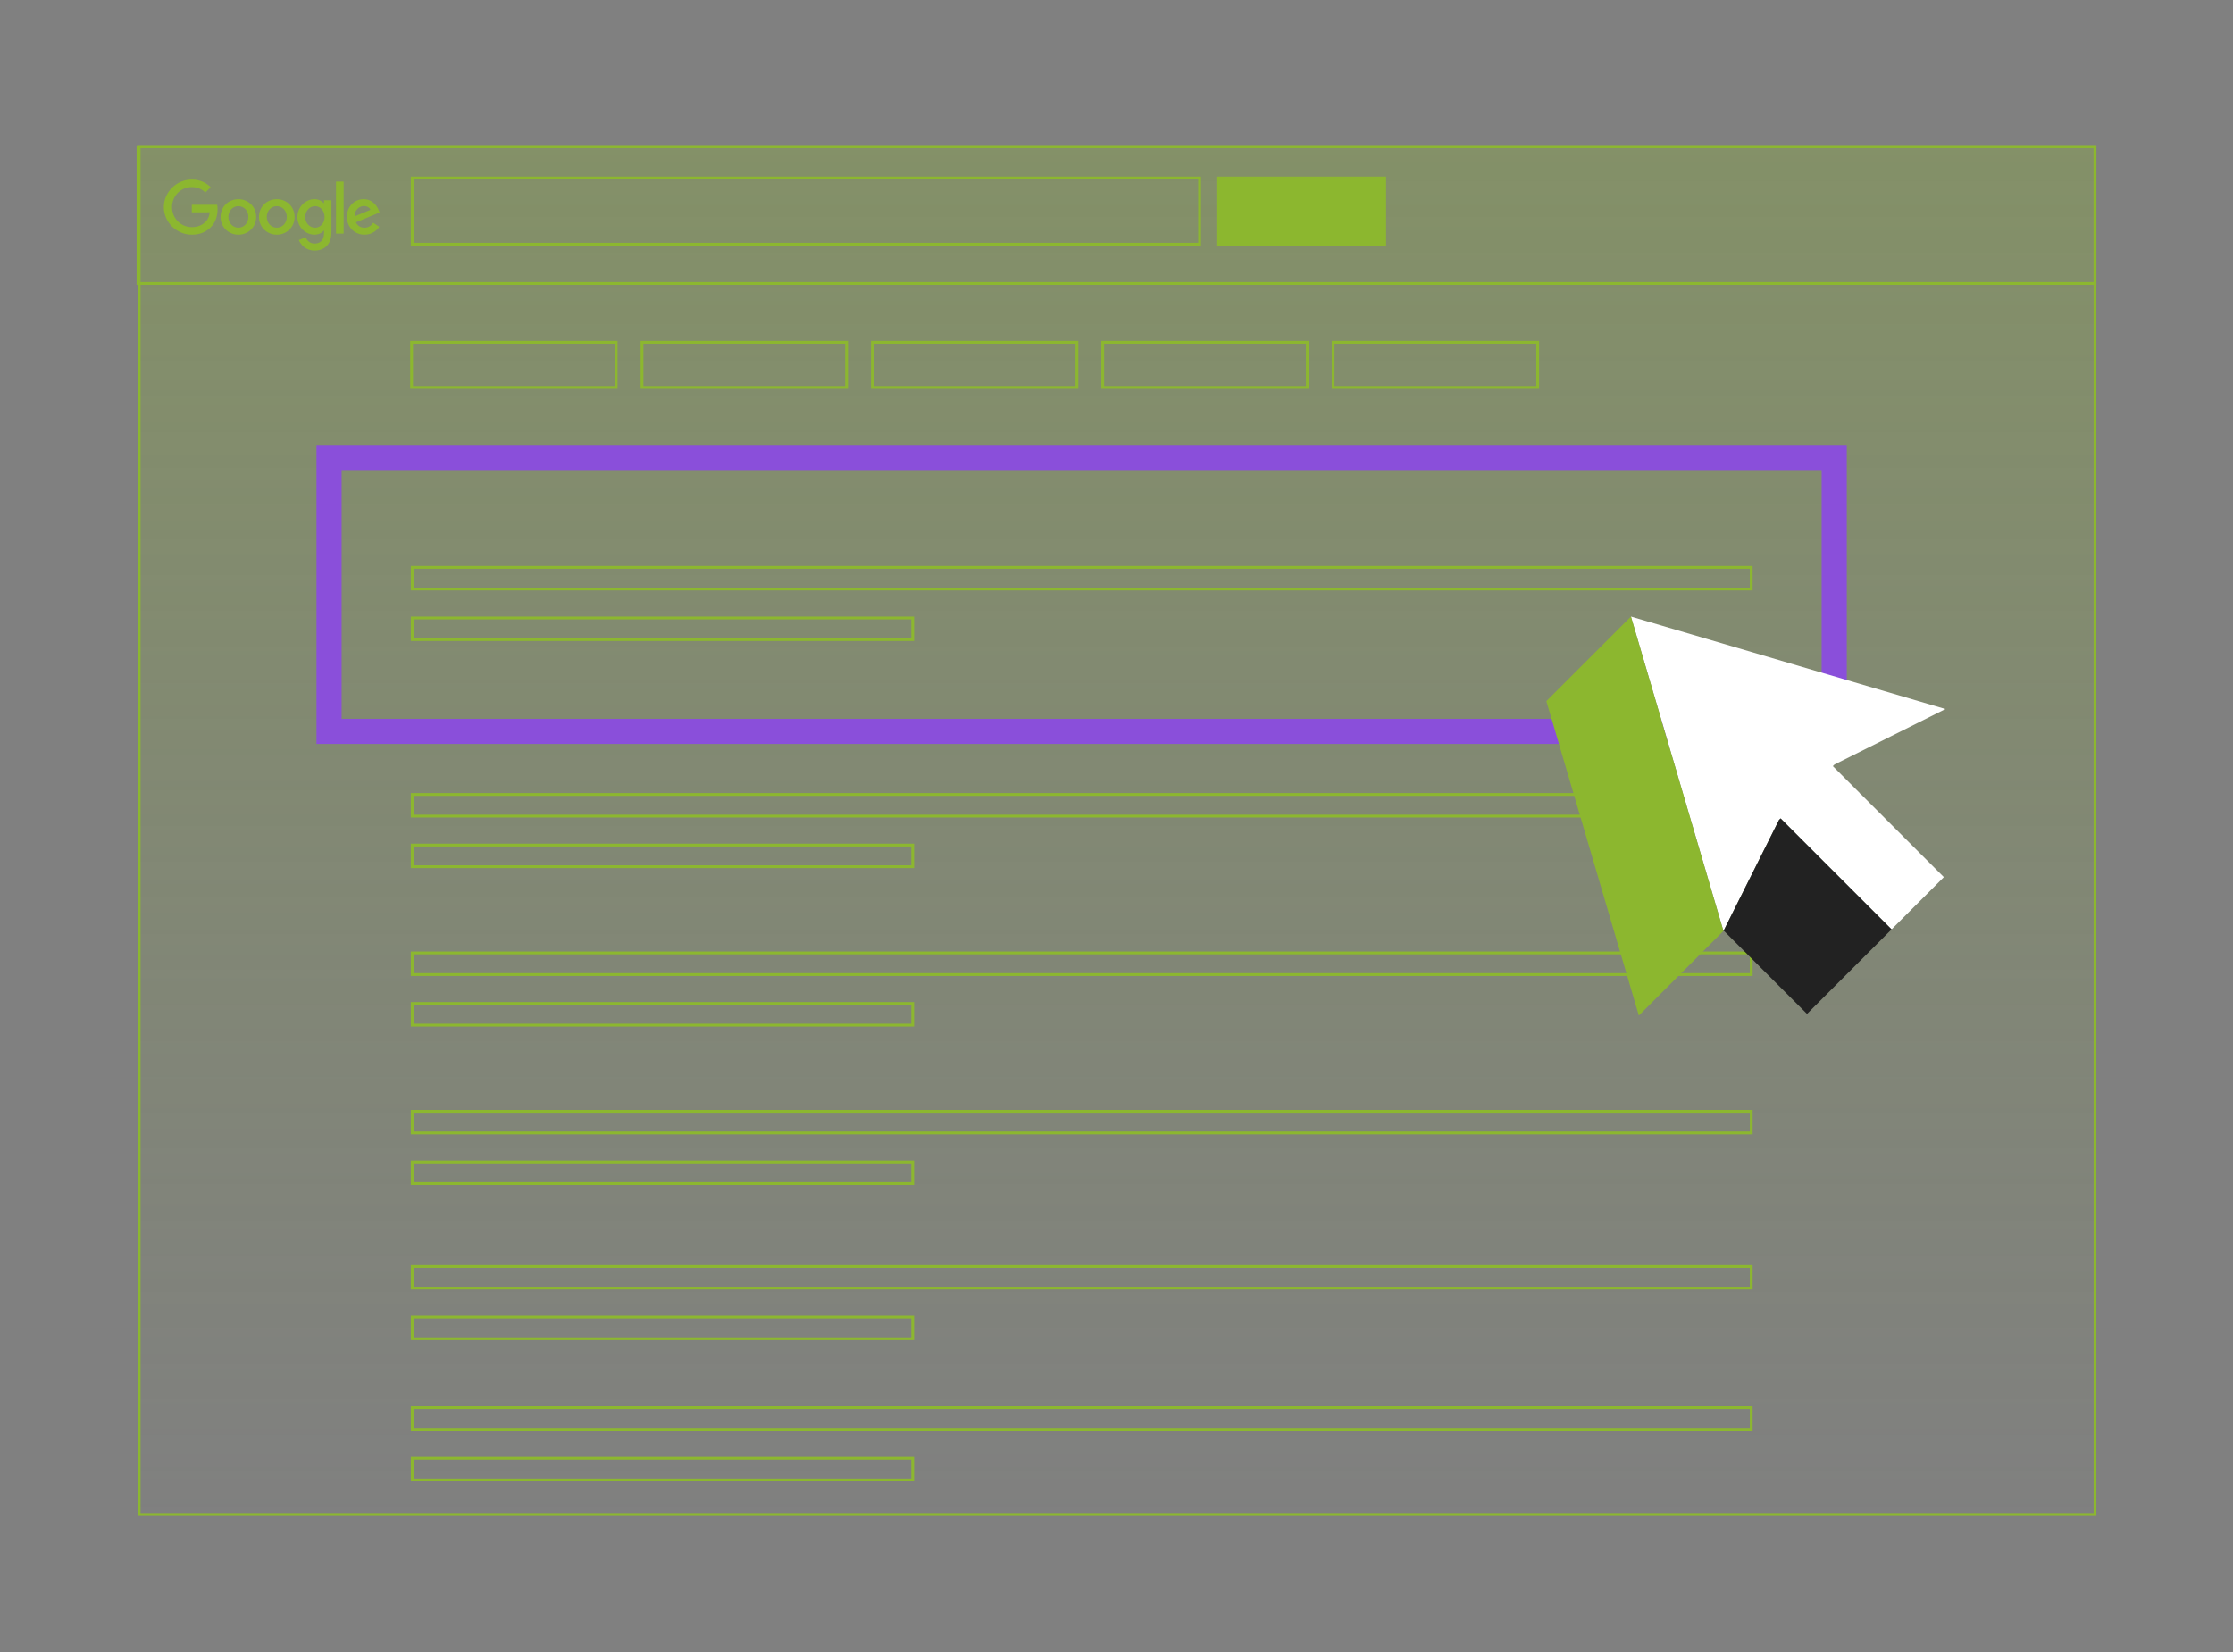 <svg width="800" height="592" viewBox="0 0 800 592" fill="none" xmlns="http://www.w3.org/2000/svg">
<rect x="0" y="0" width="800" height="592" fill="#808080" stroke="none"/>
<rect x="49.852" y="52.565" width="700.701" height="490.152" fill="url(#paint0_linear_1269_451)" stroke="#8CB72F"/>
<rect x="147.672" y="398.257" width="479.724" height="7.755" stroke="#8CB72F"/>
<rect x="147.672" y="416.387" width="179.312" height="7.755" stroke="#8CB72F"/>
<rect x="147.672" y="341.479" width="479.724" height="7.755" stroke="#8CB72F"/>
<rect x="147.672" y="359.607" width="179.312" height="7.755" stroke="#8CB72F"/>
<rect x="147.672" y="284.699" width="479.724" height="7.755" stroke="#8CB72F"/>
<rect x="147.672" y="302.829" width="179.312" height="7.755" stroke="#8CB72F"/>
<rect x="147.672" y="203.315" width="479.724" height="7.755" stroke="#8CB72F"/>
<rect x="147.672" y="221.445" width="179.312" height="7.755" stroke="#8CB72F"/>
<rect x="147.672" y="453.886" width="479.724" height="7.755" stroke="#8CB72F"/>
<rect x="147.672" y="472.017" width="179.312" height="7.755" stroke="#8CB72F"/>
<rect x="147.672" y="504.489" width="479.724" height="7.755" stroke="#8CB72F"/>
<rect x="147.672" y="522.62" width="179.312" height="7.755" stroke="#8CB72F"/>
<rect x="49.445" y="52.565" width="701.112" height="49.019" stroke="#8CB72F"/>
<rect x="147.672" y="63.796" width="282.107" height="23.729" stroke="#8CB72F"/>
<path d="M91.783 77.743C91.783 81.404 88.918 84.102 85.403 84.102C81.888 84.102 79.023 81.404 79.023 77.743C79.023 74.055 81.888 71.383 85.403 71.383C88.918 71.383 91.783 74.055 91.783 77.743ZM88.99 77.743C88.99 75.454 87.33 73.889 85.403 73.889C83.476 73.889 81.816 75.454 81.816 77.743C81.816 80.008 83.476 81.596 85.403 81.596C87.33 81.596 88.99 80.005 88.99 77.743Z" fill="#8CB72F"/>
<path d="M105.541 77.743C105.541 81.404 102.676 84.102 99.161 84.102C95.646 84.102 92.781 81.404 92.781 77.743C92.781 74.058 95.646 71.383 99.161 71.383C102.676 71.383 105.541 74.055 105.541 77.743ZM102.748 77.743C102.748 75.454 101.088 73.889 99.161 73.889C97.234 73.889 95.574 75.454 95.574 77.743C95.574 80.008 97.234 81.596 99.161 81.596C101.088 81.596 102.748 80.005 102.748 77.743Z" fill="#8CB72F"/>
<path d="M118.739 71.767V83.185C118.739 87.881 115.969 89.8 112.694 89.8C109.612 89.8 107.757 87.738 107.057 86.052L109.489 85.04C109.922 86.075 110.983 87.296 112.692 87.296C114.788 87.296 116.086 86.003 116.086 83.569V82.654H115.989C115.364 83.425 114.16 84.099 112.64 84.099C109.46 84.099 106.547 81.329 106.547 77.766C106.547 74.176 109.46 71.383 112.64 71.383C114.157 71.383 115.361 72.057 115.989 72.805H116.086V71.77H118.739V71.767ZM116.284 77.766C116.284 75.526 114.79 73.889 112.889 73.889C110.963 73.889 109.348 75.526 109.348 77.766C109.348 79.982 110.963 81.596 112.889 81.596C114.79 81.596 116.284 79.982 116.284 77.766Z" fill="#8CB72F"/>
<path d="M123.107 65.075V83.713H120.383V65.075H123.107Z" fill="#8CB72F"/>
<path d="M133.716 79.837L135.883 81.282C135.184 82.317 133.498 84.101 130.584 84.101C126.972 84.101 124.273 81.308 124.273 77.741C124.273 73.959 126.995 71.381 130.272 71.381C133.572 71.381 135.186 74.008 135.714 75.427L136.004 76.15L127.502 79.671C128.153 80.947 129.165 81.598 130.584 81.598C132.007 81.598 132.993 80.898 133.716 79.837ZM127.043 77.549L132.726 75.189C132.414 74.395 131.473 73.841 130.366 73.841C128.947 73.841 126.972 75.094 127.043 77.549Z" fill="#8CB72F"/>
<path d="M68.711 76.088V73.39H77.803C77.892 73.861 77.938 74.417 77.938 75.019C77.938 77.043 77.385 79.546 75.601 81.33C73.866 83.136 71.65 84.1 68.714 84.1C63.272 84.1 58.695 79.667 58.695 74.225C58.695 68.782 63.272 64.35 68.714 64.35C71.724 64.35 73.869 65.531 75.481 67.071L73.577 68.975C72.421 67.891 70.856 67.048 68.711 67.048C64.737 67.048 61.629 70.251 61.629 74.225C61.629 78.199 64.737 81.401 68.711 81.401C71.289 81.401 72.757 80.366 73.697 79.426C74.46 78.663 74.962 77.574 75.159 76.085L68.711 76.088Z" fill="#8CB72F"/>
<rect x="436.289" y="63.796" width="59.797" height="23.729" fill="#8CB72F" stroke="#8CB72F"/>
<rect x="147.453" y="122.688" width="73.285" height="16.157" stroke="#8CB72F"/>
<rect x="230.008" y="122.688" width="73.285" height="16.157" stroke="#8CB72F"/>
<rect x="312.539" y="122.688" width="73.285" height="16.157" stroke="#8CB72F"/>
<rect x="395.078" y="122.688" width="73.285" height="16.157" stroke="#8CB72F"/>
<rect x="477.609" y="122.688" width="73.285" height="16.157" stroke="#8CB72F"/>
<rect x="117.883" y="163.952" width="539.245" height="98.142" stroke="#8A4FDA" stroke-width="9"/>
<path d="M584.308 220.946L596.93 263.868L617.358 333.32L617.522 333.483L629.999 308.517L633.859 300.796L637.331 293.852L637.913 293.276L641.573 296.936L677.678 333.041L696.403 314.316L666.54 284.459L666.376 284.295L656.632 274.551L657.214 273.969L696.984 254.087L584.308 220.946Z" fill="white"/>
<path d="M617.36 333.319L617.451 333.622L617.523 333.483L617.36 333.319Z" fill="black"/>
<path d="M666.379 284.295L666.542 284.458L666.688 284.386L666.379 284.295Z" fill="black"/>
<path d="M617.531 333.482L647.388 363.339L677.688 333.04L641.583 296.935L637.923 293.275L637.341 293.851L633.869 300.795L630.009 308.515L617.531 333.482Z" fill="#222222"/>
<path d="M553.997 251.245L587.138 363.922L617.438 333.623L617.347 333.32L596.919 263.868L584.296 220.946L553.997 251.245Z" fill="#8CB72F"/>
<defs>
<linearGradient id="paint0_linear_1269_451" x1="400.202" y1="52.065" x2="400.202" y2="543.217" gradientUnits="userSpaceOnUse">
<stop stop-color="#8CB72F" stop-opacity="0.3"/>
<stop offset="1" stop-color="#8CB72F" stop-opacity="0"/>
</linearGradient>
</defs>
</svg>
